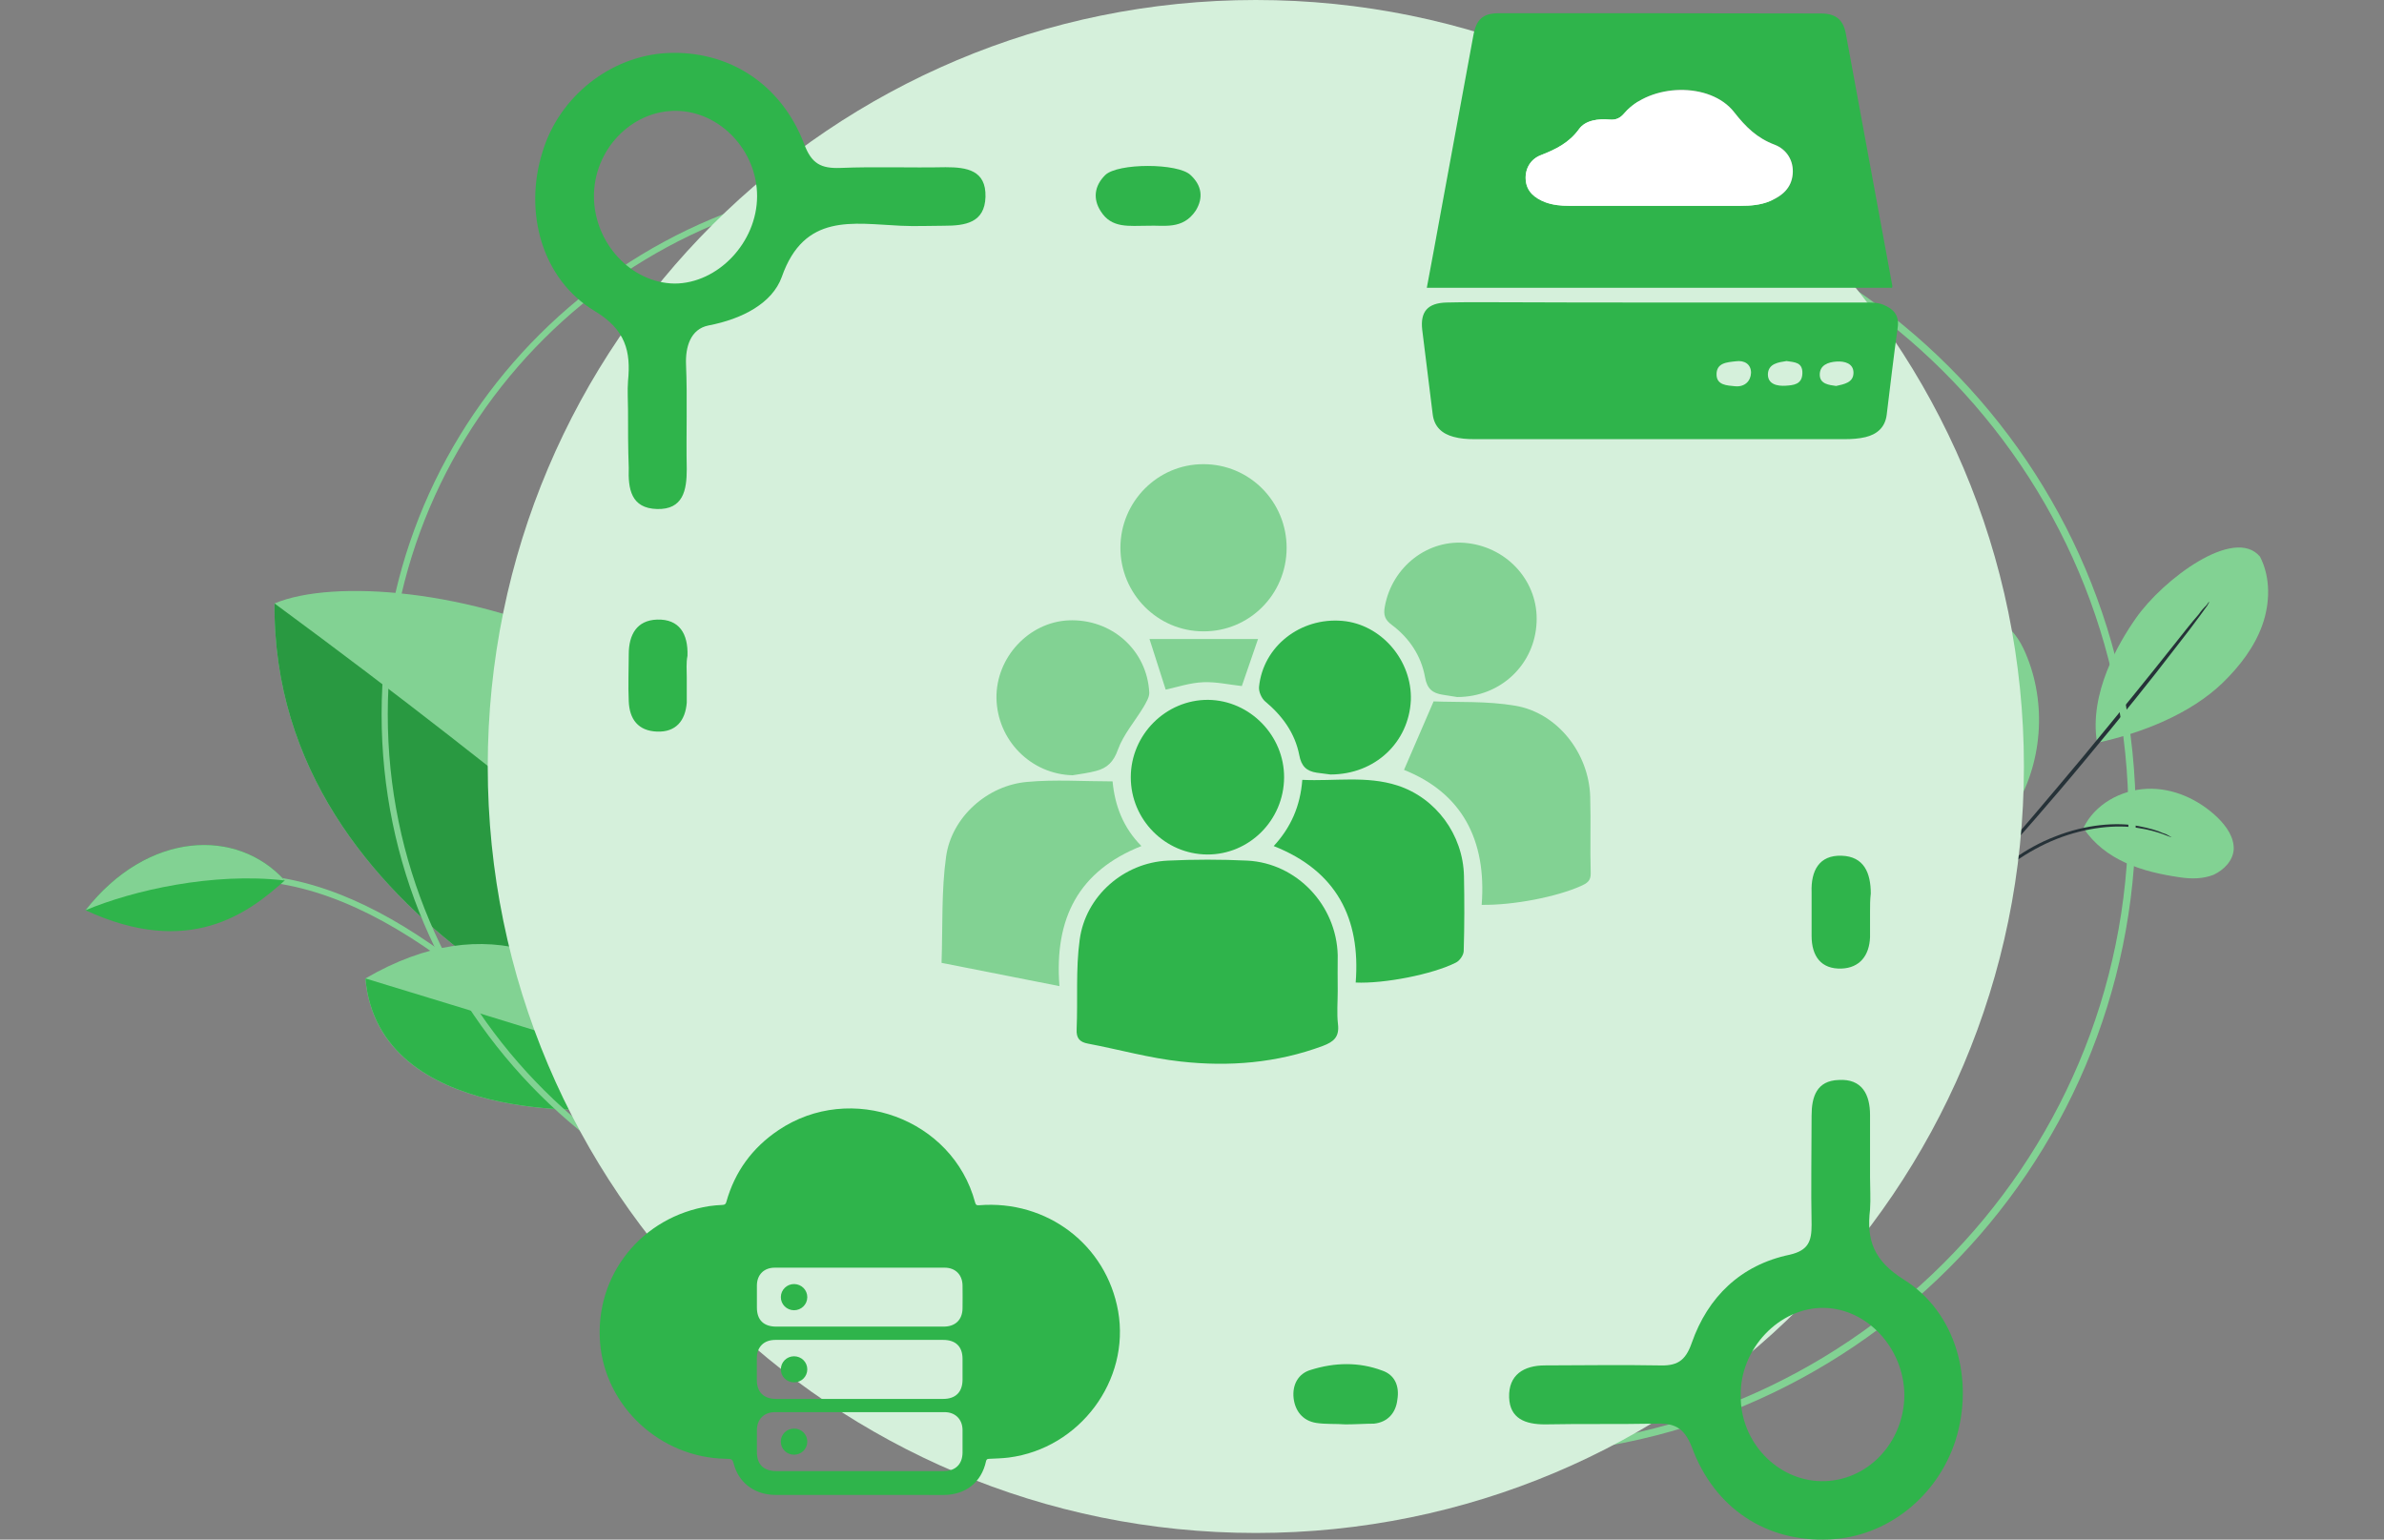 <svg width="480" height="310" viewBox="0 0 480 310" fill="none" xmlns="http://www.w3.org/2000/svg">
<rect x="0" y="0" width="480" height="310" fill="#808080" stroke="none"/>
<path d="M455.034 112.082C457.212 116.301 457.059 121.492 455.497 125.868C453.935 130.244 450.978 134.116 447.562 137.446C441.026 143.779 431.201 147.627 422.231 149.565C420.559 139.64 426.556 129.456 430.028 124.5C435.44 116.715 449.837 105.866 455.034 112.082Z" fill="#82D293"/>
<path d="M419.466 166.734C421.76 161.953 427.005 159.047 432.303 158.825C437.6 158.603 442.76 161.01 446.536 164.662C448.296 166.4 449.825 168.585 449.742 171.024C449.591 173.342 447.733 175.169 445.714 176.128C443.627 176.965 441.256 177.002 438.994 176.66C431.205 175.55 423.864 173.234 419.466 166.734Z" fill="#82D293"/>
<path d="M394.27 181.968C394.27 181.968 394.812 181.508 395.653 180.723C396.615 179.871 397.944 178.815 399.571 177.435C402.892 174.797 407.529 170.792 413.858 168.403C419.997 165.959 426.283 165.508 430.564 166.328C432.704 166.738 434.411 167.228 435.494 167.745C436.063 167.909 436.51 168.14 436.767 168.316C437.024 168.493 437.214 168.548 437.214 168.548C437.159 168.737 434.79 167.337 430.455 166.707C426.242 166.009 420.145 166.515 414.006 168.959C407.867 171.403 403.285 175.218 399.774 177.802C398.079 179.06 396.628 180.182 395.788 180.967C394.88 181.63 394.27 181.968 394.27 181.968Z" fill="#263238"/>
<path d="M444.816 121.255C444.816 121.255 444.639 121.512 444.409 121.959C444.056 122.474 443.581 123.056 443.052 123.828C441.872 125.439 440.041 127.889 437.79 130.733C433.355 136.541 427.13 144.298 419.942 152.908C412.876 161.45 406.205 168.976 401.377 174.364C398.936 177.152 396.902 179.237 395.532 180.793C394.814 181.511 394.339 182.093 393.919 182.485C393.499 182.878 393.322 183.135 393.255 183.013C393.255 183.013 393.431 182.756 393.729 182.431C394.082 181.916 394.624 181.456 395.275 180.617C396.645 179.06 398.611 176.854 400.93 174.133C405.69 168.623 412.172 161.042 419.36 152.433C426.426 143.89 432.773 136.065 437.275 130.379C439.527 127.536 441.303 125.275 442.673 123.719C443.202 122.947 443.799 122.297 444.219 121.905C444.572 121.39 444.748 121.133 444.816 121.255Z" fill="#263238"/>
<path d="M405.798 162.496C411.51 152.948 412.103 140.492 407.369 130.508C406.139 127.999 404.082 125.149 401.277 125.266C398.473 125.384 396.601 128.336 395.718 131.059C392.01 142.209 395.887 155.54 405.134 163.023" fill="#82D293"/>
<path d="M402.875 137.939C402.875 137.939 403.213 138.549 403.754 139.526C404.025 140.015 404.241 140.693 404.525 141.493C404.809 142.293 405.092 143.093 405.322 144.083C405.551 145.073 405.97 146.117 406.146 147.297C406.443 148.409 406.563 149.778 406.684 151.148C406.926 153.886 406.923 156.76 406.433 159.904C405.943 163.048 405.127 165.893 404.109 168.372C403.539 169.645 403.023 170.729 402.386 171.88C401.87 172.964 401.219 173.803 400.635 174.765C400.174 175.659 399.455 176.376 398.981 176.958C398.506 177.54 398.031 178.122 397.611 178.515C396.77 179.3 396.418 179.814 396.35 179.692C396.282 179.57 398.018 177.81 400.31 174.466C400.772 173.572 401.423 172.733 401.939 171.649C402.522 170.687 402.97 169.482 403.54 168.208C404.558 165.729 405.374 162.884 405.81 159.93C406.178 156.853 406.303 153.912 406.129 151.296C406.008 149.927 405.833 148.747 405.658 147.567C405.483 146.388 405.185 145.276 404.956 144.286C403.848 140.272 402.753 138.007 402.875 137.939Z" fill="#263238"/>
<path d="M114.046 214.031C114.076 214.015 114.099 213.984 114.13 213.968C114.344 213.741 114.339 213.393 114.112 213.179C95.91 195.59 81.878 185.413 68.635 180.165C61.042 177.165 53.803 175.833 46.507 176.089C38.871 176.363 31.358 178.385 23.552 182.253C23.275 182.396 23.156 182.73 23.299 183.007C23.441 183.284 23.775 183.404 24.052 183.261C55.562 167.624 82.512 184.229 113.326 213.993C113.537 214.176 113.839 214.196 114.046 214.031Z" fill="#82D293"/>
<path d="M57.331 177.285C47.731 166.655 29.762 167.289 17.216 183.278C38.116 192.934 49.992 183.872 57.331 177.285Z" fill="#2FB44B"/>
<path d="M57.331 177.285C42.928 175.596 26.737 179.267 17.216 183.278C29.762 167.289 47.731 166.655 57.331 177.285Z" fill="#82D293"/>
<path d="M162.495 198.345C166.569 129.804 78.846 111.592 55.273 121.502C54.738 187.928 134.666 214.558 134.666 214.558L162.495 198.345Z" fill="#82D293"/>
<path d="M134.666 214.558C134.666 214.558 54.738 187.928 55.273 121.502C106.744 159.43 138.434 186.931 155.258 202.562L134.666 214.558Z" fill="#299941"/>
<path d="M131.613 208.85C117.25 192.749 98.369 182.559 73.563 197.019C76.233 226.8 121.584 223.347 121.584 223.347L131.613 208.85Z" fill="#82D293"/>
<path d="M121.599 223.339C121.599 223.339 76.247 226.792 73.578 197.011C73.578 197.011 111.086 208.408 128.166 213.859L121.599 223.339Z" fill="#2FB44B"/>
<path d="M301.241 36.108C230.108 36.108 172.459 93.622 172.459 164.59C172.459 235.557 230.108 293.071 301.241 293.071C372.375 293.071 430.024 235.557 430.024 164.59C430.024 93.622 372.375 36.108 301.241 36.108ZM301.241 37.574C371.566 37.574 428.554 94.429 428.554 164.59C428.554 234.751 371.566 291.605 301.241 291.605C230.916 291.605 173.929 234.714 173.929 164.59C173.929 94.465 230.916 37.574 301.241 37.574Z" fill="#82D293"/>
<path d="M185.585 35.589C125.515 35.589 76.832 84.054 76.832 143.854C76.832 203.655 125.515 252.12 185.585 252.12C245.655 252.12 294.338 203.655 294.338 143.854C294.338 84.054 245.655 35.589 185.585 35.589ZM185.585 36.825C244.973 36.825 293.097 84.733 293.097 143.854C293.097 202.976 244.973 250.884 185.585 250.884C126.198 250.884 78.073 202.945 78.073 143.854C78.073 84.764 126.198 36.825 185.585 36.825Z" fill="#82D293"/>
<path d="M252.851 308.664C338.261 308.664 407.5 239.567 407.5 154.332C407.5 69.097 338.261 0 252.851 0C167.442 0 98.203 69.097 98.203 154.332C98.203 239.567 167.442 308.664 252.851 308.664Z" fill="#D5F0DB"/>
<path d="M126.447 82.557C126.447 80.666 126.301 78.629 126.447 76.737C127.031 70.772 126.009 66.406 119.732 62.623C109.074 56.221 105.425 42.689 109.22 30.612C112.578 19.409 122.944 11.26 134.331 10.678C146.594 10.096 157.251 16.79 161.923 29.012C163.383 32.941 165.281 33.959 169.223 33.813C176.23 33.523 183.238 33.813 190.391 33.668C194.625 33.668 198.567 34.25 198.421 39.634C198.275 44.872 194.333 45.454 190.099 45.454C187.179 45.454 184.26 45.599 181.34 45.454C171.704 45.017 161.923 42.835 157.397 55.785C155.499 61.023 149.514 64.224 142.652 65.533C139.002 66.261 137.981 69.898 138.127 73.391C138.419 80.375 138.127 87.359 138.273 94.489C138.273 98.708 137.543 102.637 132.287 102.491C127.031 102.346 126.447 98.417 126.593 94.198C126.447 90.269 126.447 86.486 126.447 82.557ZM152.434 39.488C152.434 30.321 144.988 22.464 136.229 22.319C127.177 22.173 119.44 30.176 119.586 39.779C119.732 48.946 127.031 56.949 135.791 57.094C144.55 57.094 152.434 48.8 152.434 39.488Z" fill="#2FB44B"/>
<path d="M138.274 136.394C138.274 138.14 138.274 139.741 138.274 141.487C137.982 145.124 136.084 147.452 132.288 147.307C128.492 147.161 126.74 144.833 126.594 141.196C126.448 137.995 126.594 134.939 126.594 131.738C126.594 127.809 128.2 124.899 132.288 124.754C136.814 124.608 138.566 127.664 138.42 132.029C138.128 133.484 138.274 134.939 138.274 136.394Z" fill="#2FB44B"/>
<path d="M231.122 45.454C227.326 45.454 223.822 46.036 221.632 42.544C220.027 40.071 220.318 37.452 222.508 35.269C224.99 32.795 237.254 32.795 239.735 35.269C241.925 37.306 242.363 39.78 240.757 42.399C238.13 46.327 234.334 45.309 231.122 45.454Z" fill="#2FB44B"/>
<path d="M376.518 236.953C376.518 239.152 376.666 241.351 376.518 243.55C375.783 249.708 377.254 253.813 383.285 257.625C393.876 264.222 397.554 277.857 393.729 290.026C390.052 301.461 379.755 309.525 368.281 309.965C355.777 310.551 345.186 303.807 340.626 291.345C339.008 287.24 336.948 286.507 333.124 286.654C325.769 286.8 318.414 286.654 311.059 286.8C307.087 286.8 303.998 285.627 303.851 281.376C303.704 276.831 306.793 274.925 311.059 274.925C318.708 274.925 326.21 274.778 333.859 274.925C337.537 275.071 339.302 274.192 340.626 270.38C343.862 261.143 350.482 254.693 360.337 252.64C364.162 251.76 364.75 249.854 364.75 246.629C364.603 239.298 364.75 231.968 364.75 224.637C364.75 220.826 365.78 217.6 370.193 217.454C374.9 217.16 376.518 220.386 376.518 224.491C376.518 228.596 376.518 232.701 376.518 236.953ZM366.663 298.236C375.93 298.382 383.432 290.465 383.432 280.789C383.285 271.406 375.93 263.489 367.251 263.343C358.278 263.196 350.335 271.553 350.482 280.936C350.335 290.319 357.837 298.089 366.663 298.236Z" fill="#2FB44B"/>
<path d="M376.519 183.587C376.519 185.346 376.519 186.959 376.519 188.718C376.372 192.383 374.46 194.876 370.782 195.022C366.664 195.169 364.751 192.53 364.751 188.425C364.751 185.492 364.751 182.56 364.751 179.628C364.604 175.376 366.222 172.151 370.782 172.298C375.343 172.444 376.667 175.816 376.667 179.921C376.519 181.094 376.519 182.414 376.519 183.587Z" fill="#2FB44B"/>
<path d="M270.902 286.8C268.99 286.654 266.931 286.8 265.018 286.507C262.223 286.067 260.752 284.015 260.458 281.522C260.164 278.883 261.341 276.538 263.989 275.805C268.696 274.339 273.55 274.192 278.258 275.951C280.905 276.831 281.788 279.177 281.347 281.816C281.053 284.455 279.434 286.361 276.639 286.654C274.874 286.654 272.962 286.8 270.902 286.8C270.902 286.8 270.902 286.654 270.902 286.8Z" fill="#2FB44B"/>
<g clip-path="url(#clip0_1016_13530)">
<path d="M173.026 301.001C167.39 301.001 161.754 301.013 156.118 301.001C152.186 300.988 149.08 298.828 147.913 295.338C147.874 295.234 147.848 295.131 147.821 295.027C147.454 293.747 147.454 293.747 146.052 293.722C132.958 293.489 121.87 283.223 120.821 270.385C119.72 256.797 129.17 244.967 142.841 242.847C143.706 242.718 144.584 242.653 145.449 242.614C145.921 242.601 146.131 242.446 146.249 241.981C147.952 235.93 151.452 231.121 156.708 227.578C171.322 217.726 191.808 225.238 196.329 242.11C196.447 242.563 196.605 242.718 197.116 242.679C210.812 241.554 222.766 250.669 225.125 263.998C227.589 277.961 217.392 291.627 203.132 293.476C201.821 293.644 200.484 293.67 199.147 293.735C198.793 293.747 198.623 293.825 198.531 294.213C197.614 298.466 194.429 301.001 189.986 301.013C184.337 301.013 178.688 301.001 173.026 301.001ZM173.078 269.791C167.416 269.791 161.767 269.791 156.105 269.791C153.811 269.791 152.396 271.187 152.382 273.462C152.369 274.923 152.382 276.397 152.382 277.858C152.382 280.302 153.772 281.672 156.236 281.672C167.455 281.672 178.688 281.672 189.907 281.672C192.397 281.672 193.787 280.302 193.8 277.819C193.813 276.423 193.8 275.014 193.8 273.617C193.8 271.135 192.424 269.791 189.907 269.791C184.297 269.791 178.688 269.791 173.078 269.791ZM173.065 296.204C178.701 296.204 184.337 296.204 189.973 296.204C192.358 296.204 193.774 294.834 193.8 292.493C193.813 290.968 193.813 289.429 193.8 287.904C193.774 285.758 192.332 284.335 190.169 284.335C178.793 284.322 167.416 284.322 156.039 284.335C153.837 284.335 152.409 285.758 152.396 287.942C152.382 289.403 152.396 290.877 152.396 292.338C152.396 294.872 153.746 296.204 156.315 296.204C161.885 296.217 167.481 296.204 173.065 296.204ZM173.039 267.114C178.701 267.114 184.35 267.114 190.012 267.114C192.345 267.114 193.774 265.744 193.8 263.43C193.826 261.904 193.813 260.365 193.8 258.84C193.774 256.681 192.371 255.246 190.195 255.246C178.793 255.233 167.403 255.233 156 255.246C153.811 255.246 152.409 256.668 152.396 258.827C152.382 260.314 152.396 261.801 152.396 263.287C152.396 265.77 153.759 267.114 156.288 267.114C161.859 267.114 167.455 267.114 173.039 267.114Z" fill="#2FB44B"/>
<path d="M162.541 275.712C162.541 277.173 161.374 278.336 159.893 278.336C158.398 278.336 157.219 277.186 157.219 275.725C157.219 274.264 158.398 273.087 159.88 273.087C161.348 273.087 162.541 274.251 162.541 275.712Z" fill="#2FB44B"/>
<path d="M162.54 290.282C162.54 291.743 161.347 292.907 159.866 292.907C158.398 292.907 157.205 291.718 157.205 290.27C157.205 288.809 158.411 287.645 159.879 287.645C161.373 287.645 162.553 288.822 162.54 290.282Z" fill="#2FB44B"/>
<path d="M162.541 261.206C162.528 262.667 161.322 263.83 159.854 263.818C158.386 263.805 157.193 262.615 157.219 261.154C157.232 259.693 158.438 258.53 159.906 258.543C161.388 258.568 162.554 259.745 162.541 261.206Z" fill="#2FB44B"/>
</g>
<g clip-path="url(#clip1_1016_13530)">
<path d="M269.34 199.534C269.34 201.747 269.137 204.012 269.391 206.225C269.697 208.798 268.525 209.776 266.335 210.599C257.065 214.047 247.437 214.819 237.759 213.739C231.494 213.07 225.331 211.32 219.065 210.136C217.384 209.827 216.671 209.055 216.773 207.203C217.028 201.233 216.569 195.16 217.384 189.241C218.556 180.389 226.298 173.698 235.111 173.287C240.459 173.029 245.807 173.029 251.156 173.287C261.089 173.801 269.086 182.242 269.34 192.329C269.34 194.696 269.289 197.115 269.34 199.534Z" fill="#2FB44B"/>
<path d="M224.008 157.332C224.466 162.221 226.147 166.647 229.815 170.353C217.233 175.345 212.241 184.815 213.311 198.556C205.212 196.961 197.622 195.468 189.574 193.873C189.829 186.41 189.523 179.359 190.491 172.463C191.612 164.486 198.845 158.104 206.842 157.435C212.445 156.92 218.15 157.332 224.008 157.332Z" fill="#82D293"/>
<path d="M256.453 170.354C259.917 166.597 261.802 162.325 262.209 157.024C268.678 157.333 275.147 156.149 281.361 158.156C289.155 160.678 294.554 168.089 294.758 176.324C294.86 181.367 294.86 186.411 294.707 191.454C294.707 192.278 293.892 193.462 293.128 193.822C288.442 196.189 278.713 198.094 272.957 197.836C273.976 184.918 269.086 175.346 256.453 170.354Z" fill="#2FB44B"/>
<path d="M298.323 182.19C299.342 169.067 294.299 159.649 282.686 155.017C284.57 150.642 286.455 146.319 288.645 141.224C293.484 141.43 299.393 141.121 305.098 142.099C313.604 143.54 319.921 151.671 320.175 160.421C320.328 165.567 320.124 170.714 320.277 175.809C320.328 177.404 319.462 177.867 318.342 178.382C313.401 180.595 304.69 182.293 298.323 182.19Z" fill="#82D293"/>
<path d="M242.293 127.122C233.074 127.122 225.586 119.557 225.586 110.293C225.586 101.029 233.074 93.464 242.242 93.464C251.564 93.412 259.103 101.029 259.052 110.396C259.001 119.711 251.513 127.174 242.293 127.122Z" fill="#82D293"/>
<path d="M243.057 172.052C234.601 172 227.674 165.052 227.674 156.509C227.674 147.914 234.754 140.864 243.261 140.915C251.665 141.018 258.593 148.12 258.542 156.561C258.491 165.155 251.512 172.103 243.057 172.052Z" fill="#2FB44B"/>
<path d="M215.962 156.098C207.558 155.892 200.783 149.047 200.63 140.555C200.528 132.372 207.15 125.27 215.147 124.91C223.806 124.549 230.938 130.88 231.396 139.423C231.447 140.349 230.785 141.379 230.276 142.305C228.544 145.187 226.201 147.863 225.08 150.951C224.214 153.422 222.89 154.657 220.699 155.223C219.171 155.635 217.541 155.84 215.962 156.098Z" fill="#82D293"/>
<path d="M293.383 140.349C292.822 140.246 291.651 140.092 290.479 139.886C288.442 139.577 287.321 138.702 286.914 136.335C286.15 132.063 283.756 128.46 280.241 125.836C278.866 124.806 278.509 123.88 278.815 122.182C280.241 114.102 287.576 108.389 295.522 109.367C303.723 110.345 309.784 117.292 309.377 125.321C309.02 133.71 302.246 140.349 293.383 140.349Z" fill="#82D293"/>
<path d="M267.864 155.943C267.405 155.891 266.234 155.737 265.113 155.582C263.076 155.274 262.006 154.296 261.598 152.031C260.733 147.605 258.186 144.106 254.722 141.224C254.009 140.606 253.398 139.268 253.499 138.29C254.314 130.159 261.802 124.291 270.258 125.012C278.102 125.681 284.367 132.989 284.062 141.018C283.654 149.407 276.931 155.943 267.864 155.943Z" fill="#2FB44B"/>
<path d="M234.703 138.856C233.685 135.614 232.615 132.269 231.443 128.666C238.626 128.666 245.91 128.666 253.295 128.666C252.175 131.908 251.105 135.048 250.035 138.136C247.59 137.878 244.891 137.261 242.293 137.364C239.644 137.467 237.046 138.342 234.703 138.856Z" fill="#82D293"/>
</g>
<g clip-path="url(#clip2_1016_13530)">
<path d="M380.953 57.94C349.677 57.94 318.607 57.94 287.279 57.94C288.257 52.868 289.183 47.642 290.16 42.366C292.32 30.633 294.481 18.901 296.642 7.169C297.207 3.941 298.545 2.661 301.786 2.661C323.442 2.661 344.996 2.661 366.601 2.712C369.636 2.712 371.128 3.993 371.642 6.759C374.78 23.666 377.866 40.624 381.004 57.53C381.004 57.684 381.004 57.889 380.953 57.94ZM333.164 41.443C338.926 41.443 344.636 41.443 350.397 41.443C352.455 41.443 354.512 41.29 356.416 40.47C358.833 39.445 360.685 37.908 360.942 35.091C361.2 32.324 359.708 30.019 357.342 29.148C353.792 27.816 351.529 25.613 349.162 22.59C344.327 16.391 332.238 16.801 327.094 22.744C326.22 23.768 325.397 24.178 324.111 24.076C321.796 23.871 319.224 24.229 317.938 25.971C315.932 28.789 313.257 30.07 310.222 31.248C308.216 32.017 307.033 33.912 307.187 36.166C307.341 38.574 308.987 39.906 311.148 40.726C312.691 41.29 314.286 41.443 315.932 41.443C321.693 41.392 327.403 41.443 333.164 41.443Z" fill="#2FB44B"/>
<path d="M333.936 60.912C347.722 60.912 361.508 60.912 375.294 60.912C376.58 60.912 377.866 60.861 379.101 61.322C381.261 62.193 382.445 63.473 382.084 65.984C381.261 71.824 380.593 77.665 379.873 83.505C379.564 86.067 377.918 87.45 375.603 88.013C374.317 88.321 372.877 88.423 371.539 88.423C346.59 88.423 321.693 88.423 296.744 88.423C295.407 88.423 293.967 88.321 292.681 87.962C290.366 87.347 288.771 85.964 288.462 83.403C287.794 77.716 287.022 72.08 286.353 66.394C285.942 62.756 287.434 61.014 291.24 60.912C295.253 60.809 299.316 60.861 303.329 60.861C313.565 60.912 323.751 60.912 333.936 60.912ZM359.708 72.695C358.062 72.951 356.055 73.207 355.953 75.308C355.901 77.409 357.907 77.767 359.502 77.665C361.045 77.562 362.846 77.46 362.897 75.154C362.949 72.9 361.302 72.951 359.708 72.695ZM349.471 72.746C347.671 72.951 345.562 73.054 345.613 75.462C345.664 77.562 347.722 77.613 349.317 77.767C351.271 77.972 352.506 76.742 352.558 75.052C352.558 73.361 351.271 72.49 349.471 72.746ZM369.687 77.716C371.282 77.357 373.185 77.05 373.185 75.052C373.185 73.156 371.385 72.695 369.79 72.798C368.093 72.9 366.344 73.515 366.395 75.513C366.447 77.306 368.195 77.511 369.687 77.716Z" fill="#2FB44B"/>
<path d="M333.165 41.443C327.404 41.443 321.694 41.443 315.932 41.443C314.286 41.443 312.692 41.29 311.148 40.726C309.039 39.906 307.342 38.574 307.187 36.166C307.033 33.912 308.216 32.017 310.222 31.248C313.257 30.07 315.932 28.738 317.939 25.971C319.225 24.178 321.797 23.871 324.111 24.076C325.449 24.178 326.221 23.768 327.095 22.744C332.239 16.801 344.328 16.391 349.163 22.59C351.53 25.613 353.793 27.816 357.343 29.148C359.709 30.07 361.201 32.324 360.943 35.091C360.686 37.857 358.834 39.445 356.417 40.47C354.513 41.29 352.456 41.443 350.398 41.443C344.637 41.443 338.927 41.443 333.165 41.443Z" fill="white"/>
</g>
<defs>
<clipPath id="clip0_1016_13530">
<rect width="104.762" height="77.831" fill="white" transform="translate(120.73 223.182)"/>
</clipPath>
<clipPath id="clip1_1016_13530">
<rect width="130.703" height="120.738" fill="white" transform="translate(189.576 93.464)"/>
</clipPath>
<clipPath id="clip2_1016_13530">
<rect width="95.783" height="85.814" fill="white" transform="translate(286.354 2.661)"/>
</clipPath>
</defs>
</svg>
